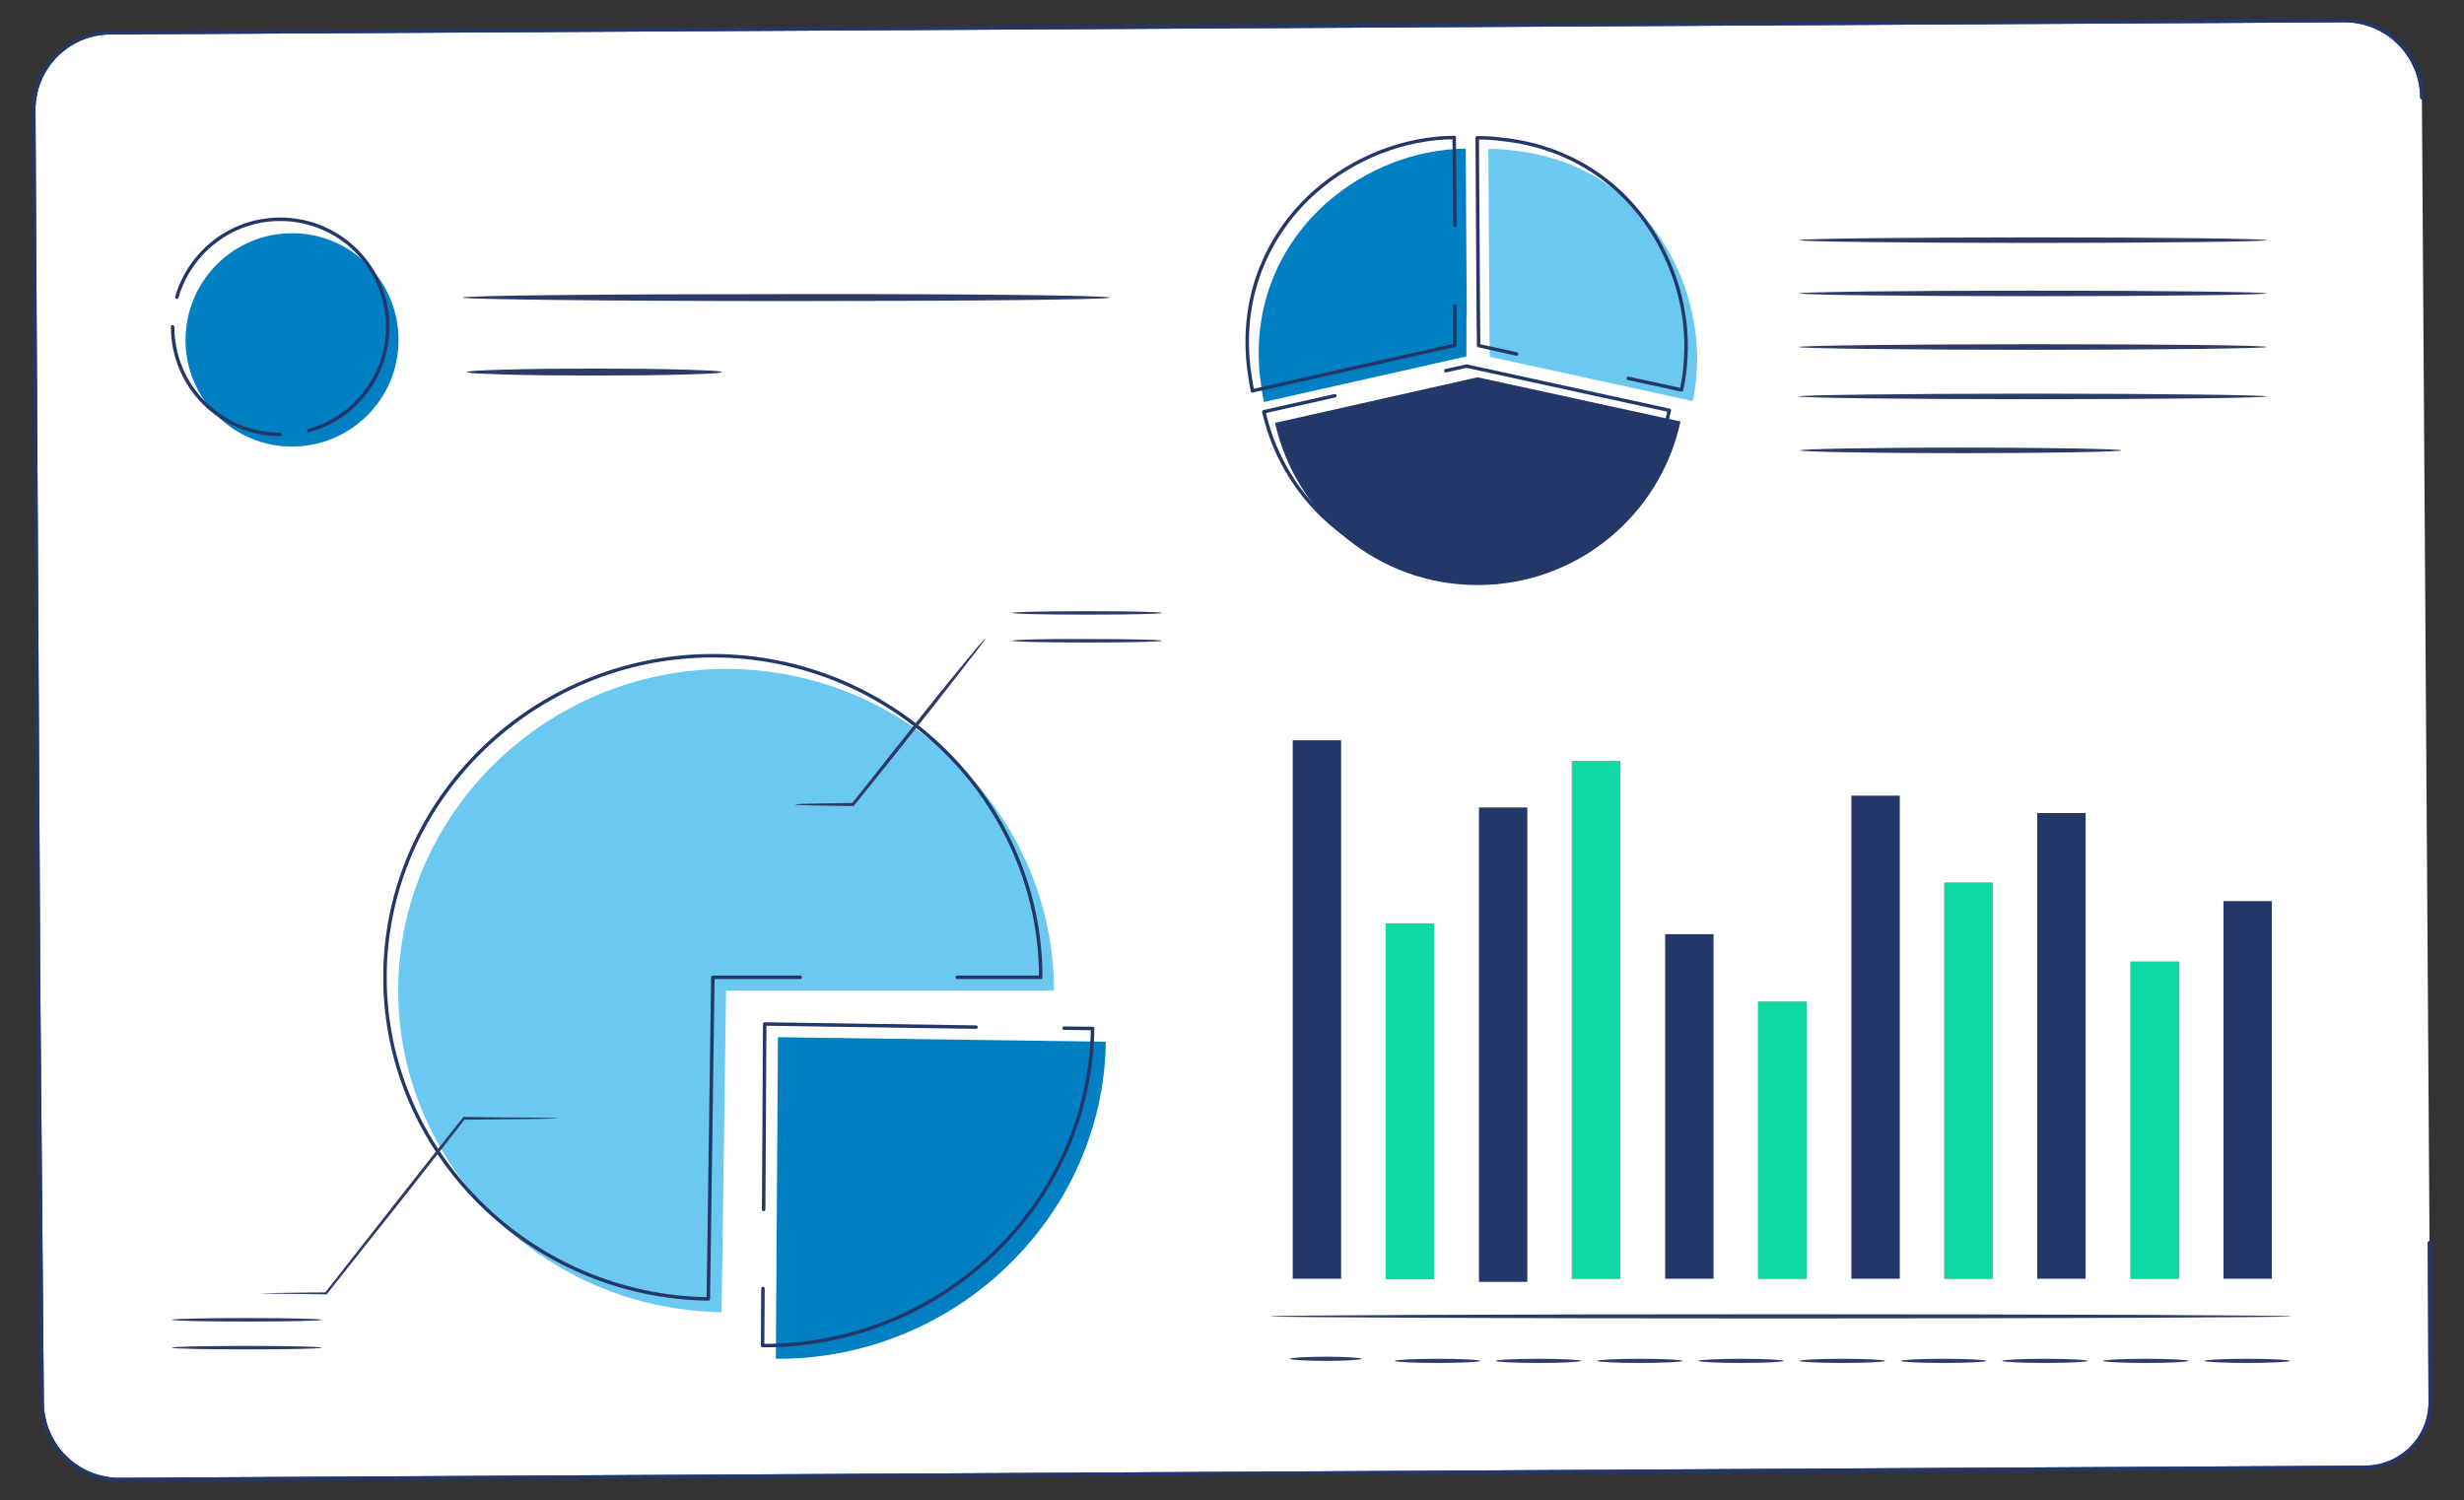 <?xml version="1.0" encoding="utf-8"?>
<!-- Generator: Adobe Illustrator 24.3.0, SVG Export Plug-In . SVG Version: 6.00 Build 0)  -->
<svg version="1.1" id="Capa_1" xmlns="http://www.w3.org/2000/svg" xmlns:xlink="http://www.w3.org/1999/xlink" x="0px" y="0px"
	 viewBox="0 0 707.9 431" style="enable-background:new 0 0 707.9 431;" xml:space="preserve">
<rect x="0" y="0" width="707.9" height="431" fill="#333333" stroke="none"/>
<style type="text/css">
	.st0{fill:#FFFFFF;}
	.st1{fill:none;stroke:#233869;stroke-linecap:round;stroke-linejoin:round;stroke-miterlimit:10;}
	.st2{fill:#007FC2;}
	.st3{fill:#2E3B67;}
	.st4{fill:#6BC8F1;}
	.st5{fill:#233869;}
	.st6{fill:#E8505B;}
	.st7{fill:#0FD9A4;}
</style>
<path class="st0" d="M695.8,28c-0.1-12.3-10.1-22.2-22.4-22.1L31.8,9.4C19.6,9.4,9.6,19.4,9.7,31.7l1.4,254.1l1,117.2
	c0.1,12.3,10.1,22.2,22.4,22.1l645.1-3.5c10.3-0.1,18.7-8.5,18.6-18.8l-0.2-45.7"/>
<path class="st1" d="M695.8,28c-0.1-12.3-10.1-22.2-22.4-22.1L31.8,9.4C19.6,9.4,9.6,19.4,9.7,31.7l1.4,254.1l1,117.2
	c0.1,12.3,10.1,22.2,22.4,22.1l645.1-3.5c10.3-0.1,18.7-8.5,18.6-18.8l-0.2-45.7"/>
<path class="st1" d="M695.8,28c-0.1-12.3-10.1-22.2-22.4-22.1L31.8,9.4C19.6,9.4,9.6,19.4,9.7,31.7l1.4,254.1l1,117.2
	c0.1,12.3,10.1,22.2,22.4,22.1l645.1-3.5c10.3-0.1,18.7-8.5,18.6-18.8l-0.2-45.7"/>
<g>
	<g>
		<g>
			<path class="st2" d="M223.5,298l94.2,1.3c-0.7,50.2-43,91.1-94.2,91.1c-0.2,0-0.4,0-0.6,0L223.5,298z"/>
		</g>
	</g>
	<g>
		<g>
			<path class="st1" d="M305.7,295.4l8.2,0.1c-0.7,50.2-43,91.1-94.2,91.1c-0.2,0-0.4,0-0.6,0l0.1-16.4"/>
			<polyline class="st1" points="219.4,347.5 219.7,294.2 280.4,295.1 			"/>
		</g>
	</g>
	<g>
		<g>
			<g>
				<path class="st3" d="M49.4,379.2c0,0.3,9.6,0.5,21.5,0.5c11.9,0,21.5-0.2,21.5-0.5c0-0.3-9.6-0.5-21.5-0.5
					C59,378.7,49.4,378.9,49.4,379.2z"/>
			</g>
		</g>
	</g>
	<g>
		<g>
			<g>
				<path class="st3" d="M49.4,387.2c0,0.3,9.6,0.5,21.5,0.5c11.9,0,21.5-0.2,21.5-0.5c0-0.3-9.6-0.5-21.5-0.5
					C59,386.7,49.4,386.9,49.4,387.2z"/>
			</g>
		</g>
	</g>
	<g>
		<g>
			<path class="st4" d="M208.6,284.6l-1.3,92.4c-51.2-0.7-92.9-42.2-92.9-92.4c0-50.7,42.5-92.4,94.2-92.4
				c51.7,0,94.2,41.7,94.2,92.4H208.6z"/>
		</g>
	</g>
	<g>
		<g>
			<path class="st1" d="M229.9,280.8h-25.1l-1.3,92.4c-51.2-0.7-92.9-42.2-92.9-92.4c0-50.7,42.5-92.4,94.2-92.4
				c51.7,0,94.2,41.7,94.2,92.4h-24"/>
		</g>
	</g>
	<g>
		<g>
			<g>
				<path class="st3" d="M228.5,231.2c0,0,0.4,0.1,1.2,0.1c0.9,0,2,0.1,3.3,0.1c3.1,0.1,7.2,0.1,12.1,0.2l0.2,0l0.1-0.2
					c4-4.9,8.8-10.9,13.9-17.3c6.7-8.4,12.7-16,17-21.6c2.1-2.7,3.8-4.9,5.1-6.6c1.2-1.6,1.8-2.5,1.7-2.5s-0.8,0.8-2.1,2.3
					c-1.4,1.7-3.2,3.8-5.3,6.4c-4.5,5.4-10.5,13-17.2,21.4c-5.1,6.5-9.9,12.5-13.8,17.4l0.3-0.2c-4.9,0.1-9,0.1-12.1,0.2
					c-1.3,0-2.4,0.1-3.3,0.1C228.9,231.1,228.5,231.1,228.5,231.2z"/>
			</g>
		</g>
	</g>
	<g>
		<g>
			<g>
				<path class="st3" d="M290.8,176.1c0,0.3,9.6,0.5,21.5,0.5c11.9,0,21.5-0.2,21.5-0.5c0-0.3-9.6-0.5-21.5-0.5
					C300.5,175.6,290.8,175.8,290.8,176.1z"/>
			</g>
		</g>
	</g>
	<g>
		<g>
			<g>
				<path class="st3" d="M290.8,184.1c0,0.3,9.6,0.5,21.5,0.5c11.9,0,21.5-0.2,21.5-0.5c0-0.3-9.6-0.5-21.5-0.5
					C300.5,183.5,290.8,183.8,290.8,184.1z"/>
			</g>
		</g>
	</g>
	<g>
		<g>
			<path class="st2" d="M421.4,91l-0.3-48.3c-14.2,0.1-28.7,5.7-39.9,15.5c-13.1,11.6-21.5,29-19.2,50.1c0.3,2.3,0.6,4.6,1.1,7
				c0,0.1,0,0.1,0,0.2l0,0l58.2-13.1V91z"/>
		</g>
	</g>
	<g>
		<g>
			<path class="st4" d="M481.4,76.1c-8.1-17-24.2-30.6-47-32.9c-0.6-0.1-1.2-0.1-1.8-0.2c-0.4,0-0.8-0.1-1.2-0.1
				c-1.2-0.1-2.3-0.1-3.5-0.1c-0.1,0-0.1,0-0.2,0c0,0,0,0,0,0c0,0-0.1,0-0.1,0v0v0l0.3,48.3l0.1,11.4l58.2,12.7l0.1,0v0
				c0.9-4.1,1.3-8.3,1.3-12.5C487.5,93.6,485.4,84.5,481.4,76.1z"/>
		</g>
	</g>
	<g>
		<g>
			<path class="st5" d="M424.5,108.4l-58.2,13.1c6,26.7,29.8,46.6,58.2,46.6c28.6,0,52.5-20.1,58.3-47L424.5,108.4"/>
		</g>
	</g>
	<g>
		<g>
			<path class="st1" d="M418,64.7l-0.2-25.2c-14.2,0.1-28.7,5.7-39.9,15.5c-13.1,11.6-21.5,29-19.2,50.1c0.3,2.3,0.6,4.6,1.1,7
				c0,0.1,0,0.1,0,0.2l0,0l58.2-13.1v-7.9v-3.4"/>
		</g>
	</g>
	<g>
		<g>
			<path class="st1" d="M467.8,108.7L483,112l0.1,0v0c0.9-4.1,1.3-8.3,1.3-12.5c0-9.1-2.1-18.2-6.2-26.6c-8.1-17-24.2-30.6-47-32.9
				c-0.6-0.1-1.2-0.1-1.8-0.2c-0.4,0-0.8-0.1-1.2-0.1c-1.2-0.1-2.3-0.1-3.5-0.1c-0.1,0-0.1,0-0.2,0c0,0,0,0,0,0c0,0-0.1,0-0.1,0v0v0
				l0.3,48.3l0.1,11.4l10.9,2.4"/>
		</g>
	</g>
	<g>
		<g>
			<path class="st1" d="M383.5,113.7l-20.4,4.6c6,26.7,29.8,46.6,58.2,46.6c28.6,0,52.5-20.1,58.3-47l-58.2-12.7"/>
			<line class="st1" x1="421.3" y1="105.2" x2="415.4" y2="106.5"/>
		</g>
	</g>
	<g>
		<g>
			<g>
				<path class="st3" d="M651.2,99.7c0,0.4-30.1,0.8-67.2,0.8c-37.1,0-67.2-0.4-67.2-0.8c0-0.4,30.1-0.8,67.2-0.8
					C621.1,98.9,651.2,99.2,651.2,99.7z"/>
			</g>
		</g>
	</g>
	<g>
		<g>
			<g>
				<path class="st3" d="M651.2,84.3c0,0.4-30.1,0.8-67.2,0.8c-37.1,0-67.2-0.4-67.2-0.8c0-0.4,30.1-0.8,67.2-0.8
					C621.1,83.5,651.2,83.9,651.2,84.3z"/>
			</g>
		</g>
	</g>
	<g>
		<g>
			<g>
				<path class="st3" d="M651.2,69c0,0.4-30.1,0.8-67.2,0.8c-37.1,0-67.2-0.4-67.2-0.8c0-0.4,30.1-0.8,67.2-0.8
					C621.1,68.2,651.2,68.6,651.2,69z"/>
			</g>
		</g>
	</g>
	<g>
		<g>
			<g>
				<path class="st3" d="M651.2,113.9c0,0.4-30.1,0.8-67.2,0.8c-37.1,0-67.2-0.4-67.2-0.8c0-0.4,30.1-0.8,67.2-0.8
					C621.1,113.1,651.2,113.5,651.2,113.9z"/>
			</g>
		</g>
	</g>
	<g>
		<g>
			<g>
				<path class="st3" d="M609.5,129.4c0,0.4-20.7,0.8-46.2,0.8c-25.5,0-46.2-0.4-46.2-0.8c0-0.4,20.7-0.8,46.2-0.8
					C588.9,128.6,609.5,129,609.5,129.4z"/>
			</g>
		</g>
	</g>
	<g>
		<g>
			<g>
				<rect x="371.4" y="212.7" class="st5" width="13.9" height="154.7"/>
			</g>
		</g>
	</g>
	<g>
		<g>
			<g>
				<rect x="398.1" y="265.3" class="st6" width="13.9" height="102.2"/>
			</g>
		</g>
	</g>
	<g>
		<g>
			<g>
				<rect x="424.9" y="232" class="st5" width="13.9" height="136.3"/>
			</g>
		</g>
	</g>
	<g>
		<g>
			<g>
				<rect x="451.6" y="218.7" class="st6" width="13.9" height="148.7"/>
			</g>
		</g>
	</g>
	<g>
		<g>
			<g>
				<rect x="478.4" y="268.4" class="st5" width="13.9" height="99"/>
			</g>
		</g>
	</g>
	<g>
		<g>
			<g>
				<rect x="505.1" y="287.8" class="st6" width="13.9" height="79.6"/>
			</g>
		</g>
	</g>
	<g>
		<g>
			<g>
				<rect x="531.9" y="228.6" class="st5" width="13.9" height="138.8"/>
			</g>
		</g>
	</g>
	<g>
		<g>
			<g>
				<rect x="558.6" y="253.6" class="st6" width="13.9" height="113.8"/>
			</g>
		</g>
	</g>
	<g>
		<g>
			<g>
				<rect x="585.3" y="233.6" class="st5" width="13.9" height="133.8"/>
			</g>
		</g>
	</g>
	<g>
		<g>
			<g>
				<rect x="612.1" y="276.3" class="st6" width="13.9" height="91.1"/>
			</g>
		</g>
	</g>
	<g>
		<g>
			<g>
				<rect x="638.8" y="258.9" class="st5" width="13.9" height="108.5"/>
			</g>
		</g>
	</g>
	<g>
		<g>
			<g>
				<g>
					<path class="st3" d="M658.3,378.2c0,0.3-65.7,0.6-146.7,0.6c-81.1,0-146.7-0.3-146.7-0.6c0-0.3,65.7-0.6,146.7-0.6
						C592.6,377.6,658.3,377.9,658.3,378.2z"/>
				</g>
			</g>
		</g>
	</g>
	<g>
		<g>
			<g>
				<g>
					<path class="st3" d="M391.2,390.4c0,0.3-4.6,0.6-10.3,0.6c-5.7,0-10.3-0.3-10.3-0.6c0-0.3,4.6-0.6,10.3-0.6
						C386.6,389.8,391.2,390.1,391.2,390.4z"/>
				</g>
			</g>
		</g>
	</g>
	<g>
		<g>
			<g>
				<g>
					<path class="st3" d="M425.3,391c0,0.3-5.5,0.6-12.3,0.6c-6.8,0-12.3-0.3-12.3-0.6c0-0.3,5.5-0.6,12.3-0.6
						C419.8,390.4,425.3,390.7,425.3,391z"/>
				</g>
			</g>
		</g>
	</g>
	<g>
		<g>
			<g>
				<g>
					<path class="st3" d="M454.3,391c0,0.3-5.5,0.6-12.3,0.6c-6.8,0-12.3-0.3-12.3-0.6c0-0.3,5.5-0.6,12.3-0.6
						C448.8,390.4,454.3,390.7,454.3,391z"/>
				</g>
			</g>
		</g>
	</g>
	<g>
		<g>
			<g>
				<g>
					<path class="st3" d="M483.4,391c0,0.3-5.5,0.6-12.3,0.6c-6.8,0-12.3-0.3-12.3-0.6c0-0.3,5.5-0.6,12.3-0.6
						C477.9,390.4,483.4,390.7,483.4,391z"/>
				</g>
			</g>
		</g>
	</g>
	<g>
		<g>
			<g>
				<g>
					<path class="st3" d="M512.5,391c0,0.3-5.5,0.6-12.3,0.6c-6.8,0-12.3-0.3-12.3-0.6c0-0.3,5.5-0.6,12.3-0.6
						C507,390.4,512.5,390.7,512.5,391z"/>
				</g>
			</g>
		</g>
	</g>
	<g>
		<g>
			<g>
				<g>
					<path class="st3" d="M541.6,391c0,0.3-5.5,0.6-12.3,0.6c-6.8,0-12.3-0.3-12.3-0.6c0-0.3,5.5-0.6,12.3-0.6
						C536.1,390.4,541.6,390.7,541.6,391z"/>
				</g>
			</g>
		</g>
	</g>
	<g>
		<g>
			<g>
				<g>
					<path class="st3" d="M570.7,391c0,0.3-5.5,0.6-12.3,0.6c-6.8,0-12.3-0.3-12.3-0.6c0-0.3,5.5-0.6,12.3-0.6
						C565.2,390.4,570.7,390.7,570.7,391z"/>
				</g>
			</g>
		</g>
	</g>
	<g>
		<g>
			<g>
				<g>
					<path class="st3" d="M599.8,391c0,0.3-5.5,0.6-12.3,0.6c-6.8,0-12.3-0.3-12.3-0.6c0-0.3,5.5-0.6,12.3-0.6
						C594.3,390.4,599.8,390.7,599.8,391z"/>
				</g>
			</g>
		</g>
	</g>
	<g>
		<g>
			<g>
				<g>
					<path class="st3" d="M628.8,391c0,0.3-5.5,0.6-12.3,0.6c-6.8,0-12.3-0.3-12.3-0.6c0-0.3,5.5-0.6,12.3-0.6
						C623.3,390.4,628.8,390.7,628.8,391z"/>
				</g>
			</g>
		</g>
	</g>
	<g>
		<g>
			<g>
				<g>
					<path class="st3" d="M657.9,391c0,0.3-5.5,0.6-12.3,0.6c-6.8,0-12.3-0.3-12.3-0.6c0-0.3,5.5-0.6,12.3-0.6
						C652.4,390.4,657.9,390.7,657.9,391z"/>
				</g>
			</g>
		</g>
	</g>
	<g>
		<g>
			<g>
				<rect x="398.1" y="265.3" class="st7" width="13.9" height="102.2"/>
			</g>
		</g>
	</g>
	<g>
		<g>
			<g>
				<rect x="451.6" y="218.7" class="st7" width="13.9" height="148.7"/>
			</g>
		</g>
	</g>
	<g>
		<g>
			<g>
				<rect x="505.1" y="287.8" class="st7" width="13.9" height="79.6"/>
			</g>
		</g>
	</g>
	<g>
		<g>
			<g>
				<rect x="558.6" y="253.6" class="st7" width="13.9" height="113.8"/>
			</g>
		</g>
	</g>
	<g>
		<g>
			<g>
				<rect x="612.1" y="276.3" class="st7" width="13.9" height="91.1"/>
			</g>
		</g>
	</g>
	<g>
		<g>
			<path class="st2" d="M114.5,97.7c0,16.9-13.7,30.6-30.6,30.6c-16.9,0-30.6-13.7-30.6-30.6S67,67,83.9,67
				C100.8,67,114.5,80.7,114.5,97.7z"/>
		</g>
	</g>
	<g>
		<path class="st1" d="M80.5,124.8c-17.1,0-30.9-13.8-30.9-30.9"/>
		<path class="st1" d="M50.8,85.4C54.5,72.5,66.4,63,80.5,63c17.1,0,30.9,13.8,30.9,30.9c0,14.2-9.6,26.2-22.7,29.8"/>
	</g>
	<g>
		<g>
			<g>
				<path class="st3" d="M318.9,85.5c0,0.6-41.7,1-93,1c-51.4,0-93-0.5-93-1c0-0.6,41.7-1,93-1C277.3,84.4,318.9,84.9,318.9,85.5z"
					/>
			</g>
		</g>
	</g>
	<g>
		<g>
			<g>
				<path class="st3" d="M207.5,106.9c0,0.1-1,0.3-2.9,0.4c-1.9,0.1-4.5,0.2-7.9,0.3c-6.6,0.2-15.8,0.3-25.9,0.3
					c-10.1,0-19.3-0.1-25.9-0.3c-3.3-0.1-6-0.2-7.9-0.3c-1.9-0.1-2.9-0.3-2.9-0.4c0-0.1,1-0.3,2.9-0.4c1.9-0.1,4.5-0.2,7.9-0.3
					c6.6-0.2,15.8-0.3,25.9-0.3c10.1,0,19.3,0.1,25.9,0.3c3.3,0.1,6,0.2,7.9,0.3C206.5,106.6,207.5,106.8,207.5,106.9z"/>
			</g>
		</g>
	</g>
	<g>
		<g>
			<g>
				<path class="st3" d="M74.7,371.6c1.1,0,2.4,0.1,4.1,0.1c3.7,0,8.7,0.1,14.9,0.2l0.2,0l0.1-0.2c5.9-7.5,13.6-17.1,21.9-27.6
					c6.5-8.3,12.6-16,17.7-22.6l-0.3,0.2c8-0.1,14.7-0.1,19.6-0.2c2.3,0,4.1-0.1,5.5-0.1c1.3,0,1.9-0.1,1.9-0.1s-0.7-0.1-1.9-0.1
					c-1.4,0-3.2-0.1-5.5-0.1c-4.9,0-11.6-0.1-19.6-0.2l-0.2,0l-0.1,0.2c-5.2,6.5-11.3,14.2-17.8,22.5c-8.3,10.6-15.9,20.3-21.8,27.8
					l0.3-0.1c-6.1,0.1-11.2,0.1-14.9,0.2c-1.7,0-3,0.1-4.1,0.1"/>
			</g>
		</g>
	</g>
</g>
</svg>
